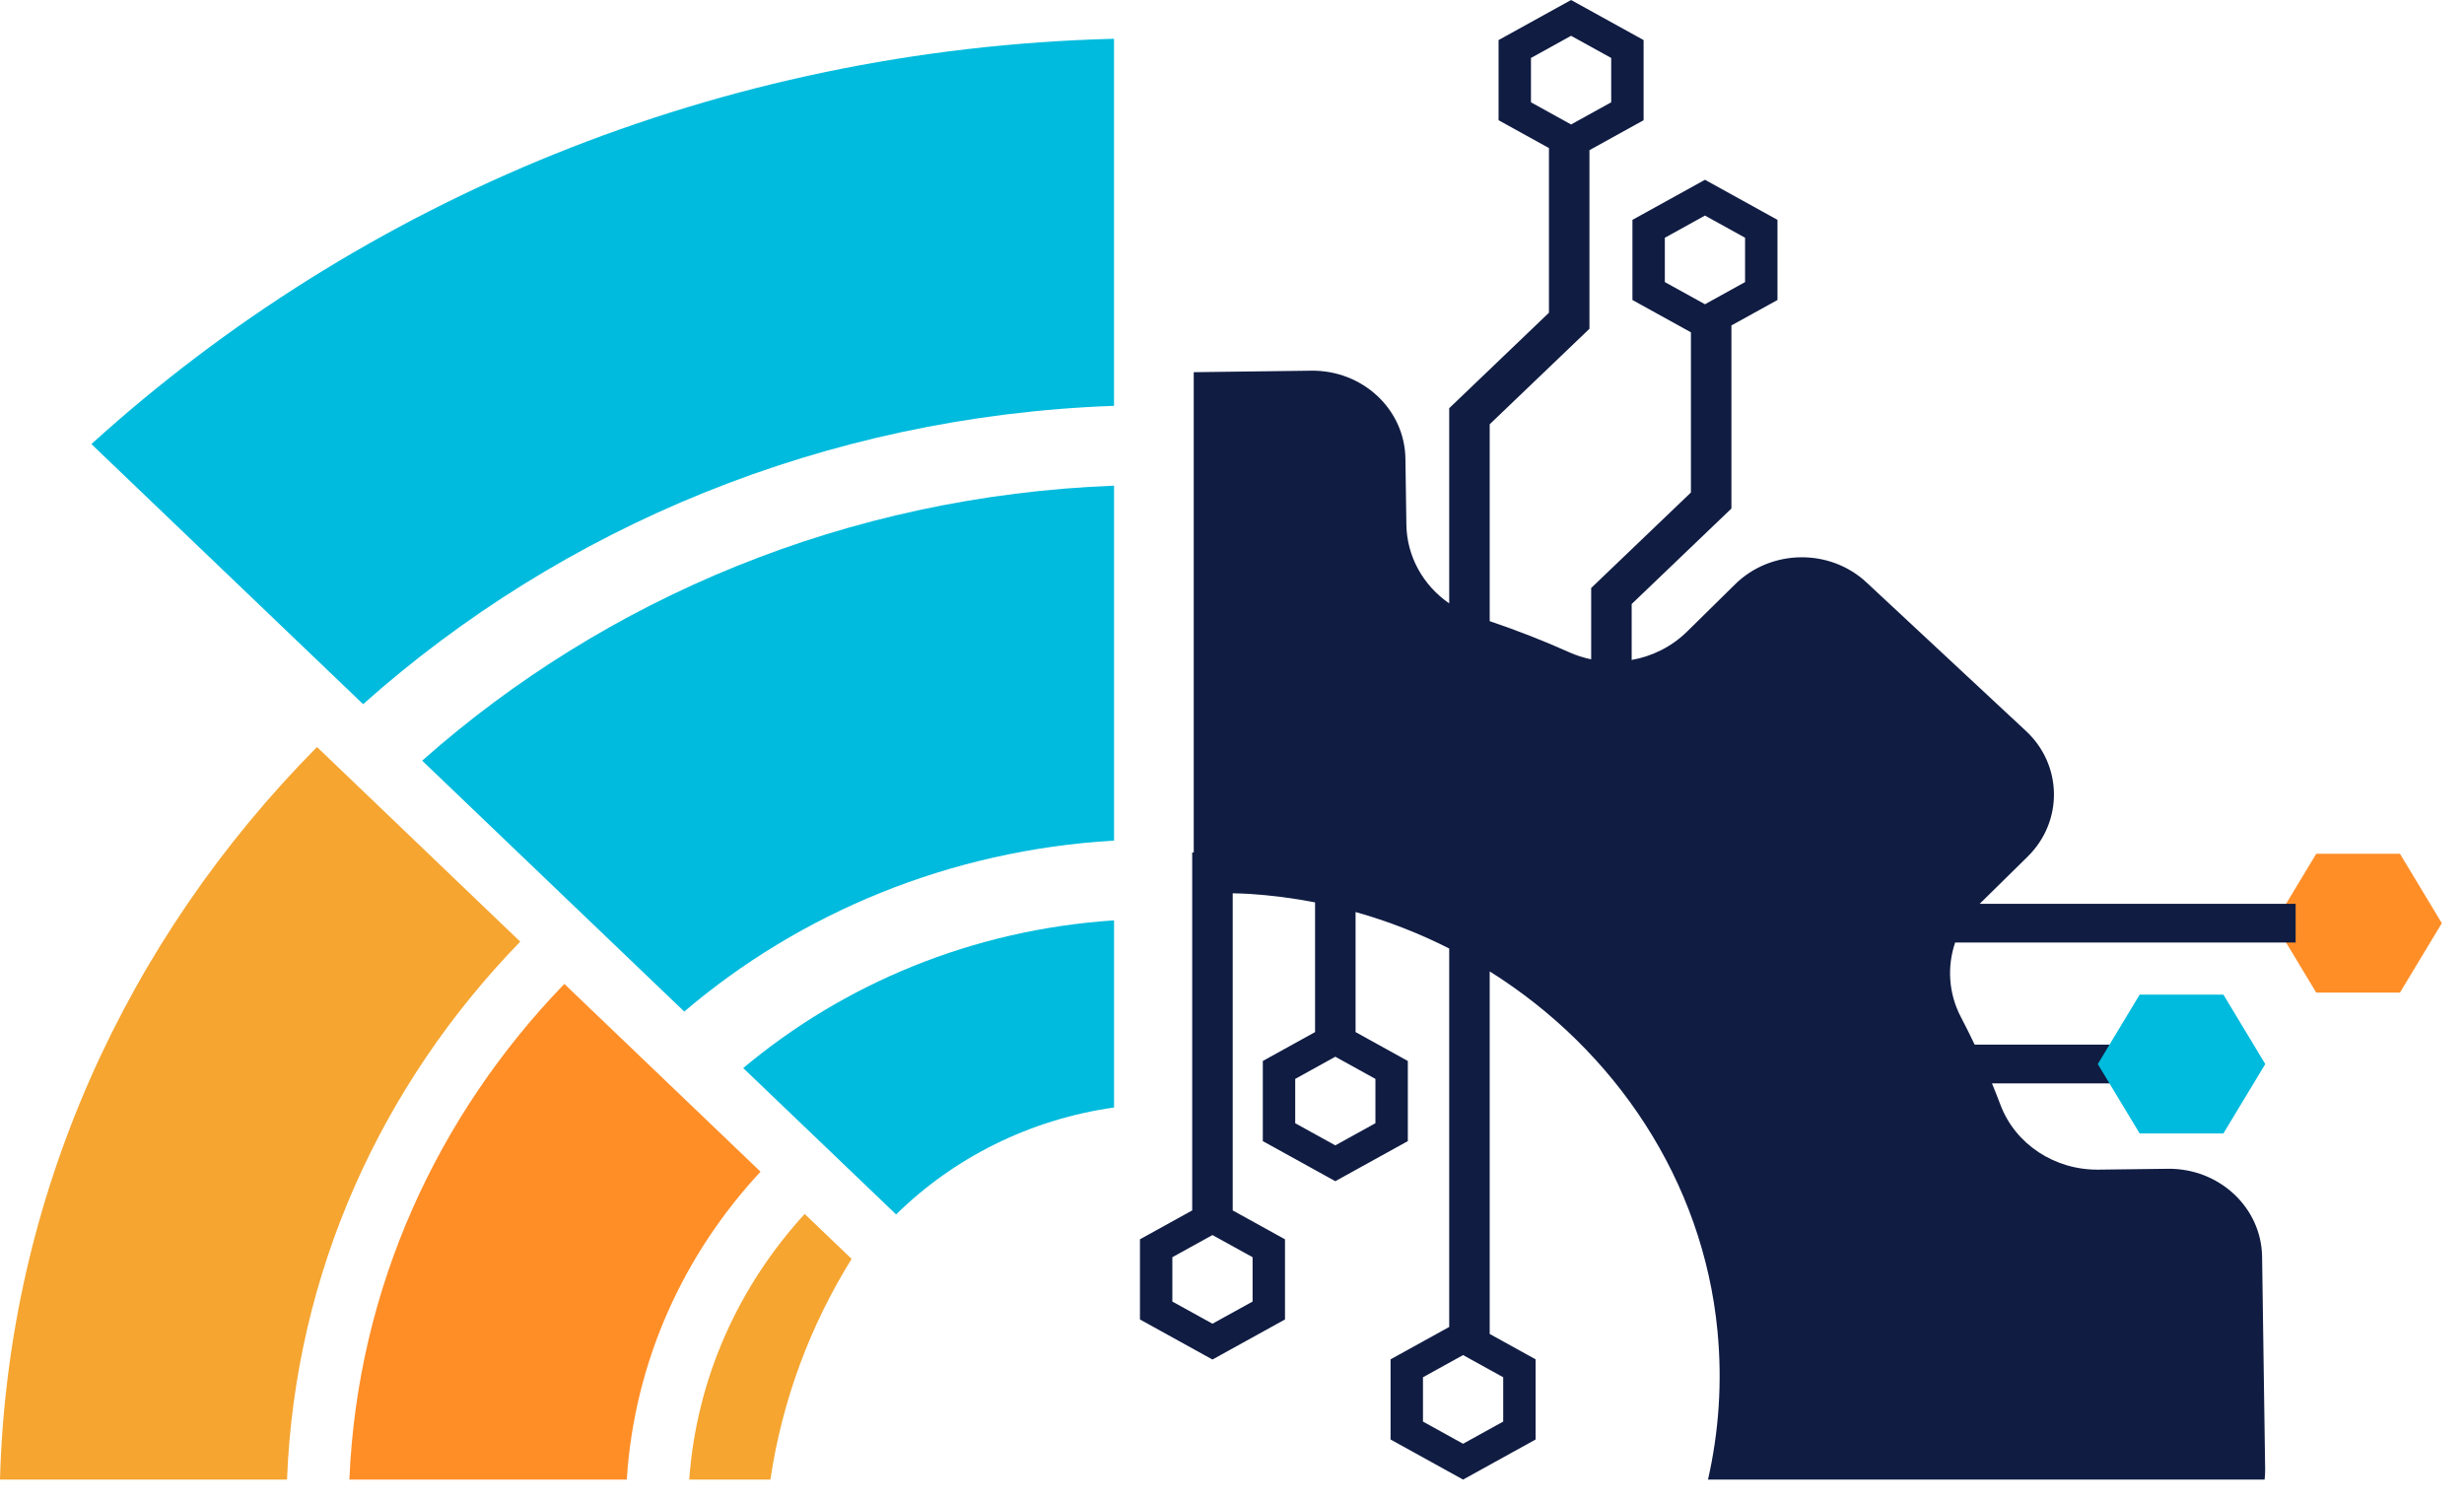 <svg width="87" height="53" viewBox="0 0 87 53" fill="none" xmlns="http://www.w3.org/2000/svg">
<path d="M84.739 35.049H81.783L80.305 32.597L81.783 30.147H84.739L86.217 32.597L84.739 35.049Z" fill="#FF8E27"/>
<path d="M81.055 33.282V31.913H69.9L71.59 30.25C72.857 29.008 72.829 27.008 71.526 25.804L65.909 20.571C64.613 19.356 62.532 19.384 61.264 20.631L59.566 22.303C59.023 22.836 58.337 23.175 57.612 23.303V21.328L61.134 17.956V11.491L62.76 10.593V7.763L60.2 6.348L57.639 7.763V10.593L59.704 11.734V17.39L56.182 20.762V23.281C55.919 23.226 55.659 23.144 55.408 23.032C54.498 22.623 53.558 22.257 52.599 21.933V14.981L56.121 11.609V5.302L58.033 4.245V1.415L55.472 0L52.912 1.415V4.245L54.691 5.228V11.042L51.169 14.414V21.305C50.25 20.672 49.672 19.648 49.657 18.522L49.623 16.192C49.597 14.453 48.112 13.064 46.291 13.089L42.149 13.142V30.103H42.095V42.74L40.25 43.76V46.59L42.81 48.005L45.371 46.59V43.76L43.525 42.74V31.542C43.71 31.548 43.895 31.55 44.081 31.562C44.879 31.611 45.664 31.714 46.433 31.863V36.443L44.588 37.463V40.293L47.148 41.708L49.708 40.293V37.463L47.863 36.443V32.204C49.016 32.527 50.122 32.961 51.169 33.492V46.855L49.099 47.998V50.829L51.659 52.244L54.22 50.829V47.998L52.599 47.102V34.3C57.033 37.079 60.131 41.695 60.641 46.99C60.816 48.805 60.688 50.568 60.307 52.243H79.96C79.973 52.123 79.981 52 79.979 51.876L79.871 44.376C79.848 42.638 78.355 41.246 76.54 41.27L74.103 41.3C72.553 41.322 71.155 40.404 70.631 39.007C70.536 38.755 70.436 38.504 70.334 38.255H74.816V36.886H69.722C69.566 36.56 69.406 36.236 69.239 35.918C68.799 35.081 68.743 34.134 69.033 33.281H81.055V33.282ZM58.783 9.96V8.395L60.2 7.612L61.616 8.395V9.96L60.2 10.743L58.783 9.96ZM54.056 3.612V2.047L55.472 1.264L56.889 2.047V3.612L55.472 4.395L54.056 3.612ZM44.227 44.392V45.958L42.81 46.74L41.394 45.958V44.392L42.81 43.61L44.227 44.392ZM48.564 38.096V39.661L47.148 40.443L45.732 39.661V38.096L47.148 37.313L48.564 38.096ZM53.076 48.631V50.196L51.659 50.979L50.243 50.196V48.631L51.659 47.848L53.076 48.631Z" fill="#101C42"/>
<path d="M78.505 40.022H75.548L74.07 37.572L75.548 35.12H78.505L79.983 37.572L78.505 40.022Z" fill="#00BBDD"/>
<path d="M39.334 1.369C25.354 1.725 12.687 7.096 3.227 15.681L12.821 24.864C19.829 18.621 29.096 14.698 39.334 14.33V1.369Z" fill="#00BBDD"/>
<path d="M39.336 17.149C29.907 17.511 21.38 21.12 14.906 26.859L24.16 35.718C28.249 32.237 33.521 30.021 39.336 29.681L39.336 17.149Z" fill="#00BBDD"/>
<path d="M39.336 39.106V32.498C34.331 32.828 29.79 34.739 26.242 37.714L31.641 42.882C33.659 40.897 36.336 39.529 39.336 39.106Z" fill="#00BBDD"/>
<path d="M11.193 26.377C4.477 33.158 0.276 42.229 0 52.243H10.134C10.419 44.911 13.485 38.274 18.368 33.25L11.193 26.377Z" fill="#F5A530"/>
<path d="M19.926 34.742C15.443 39.38 12.619 45.491 12.336 52.243H22.131C22.397 48.08 24.129 44.302 26.853 41.372L19.926 34.742Z" fill="#FF8E27"/>
<path d="M30.069 44.451L28.412 42.865C26.084 45.409 24.595 48.658 24.336 52.243H27.202C27.616 49.443 28.608 46.804 30.069 44.451Z" fill="#F5A530"/>
</svg>
